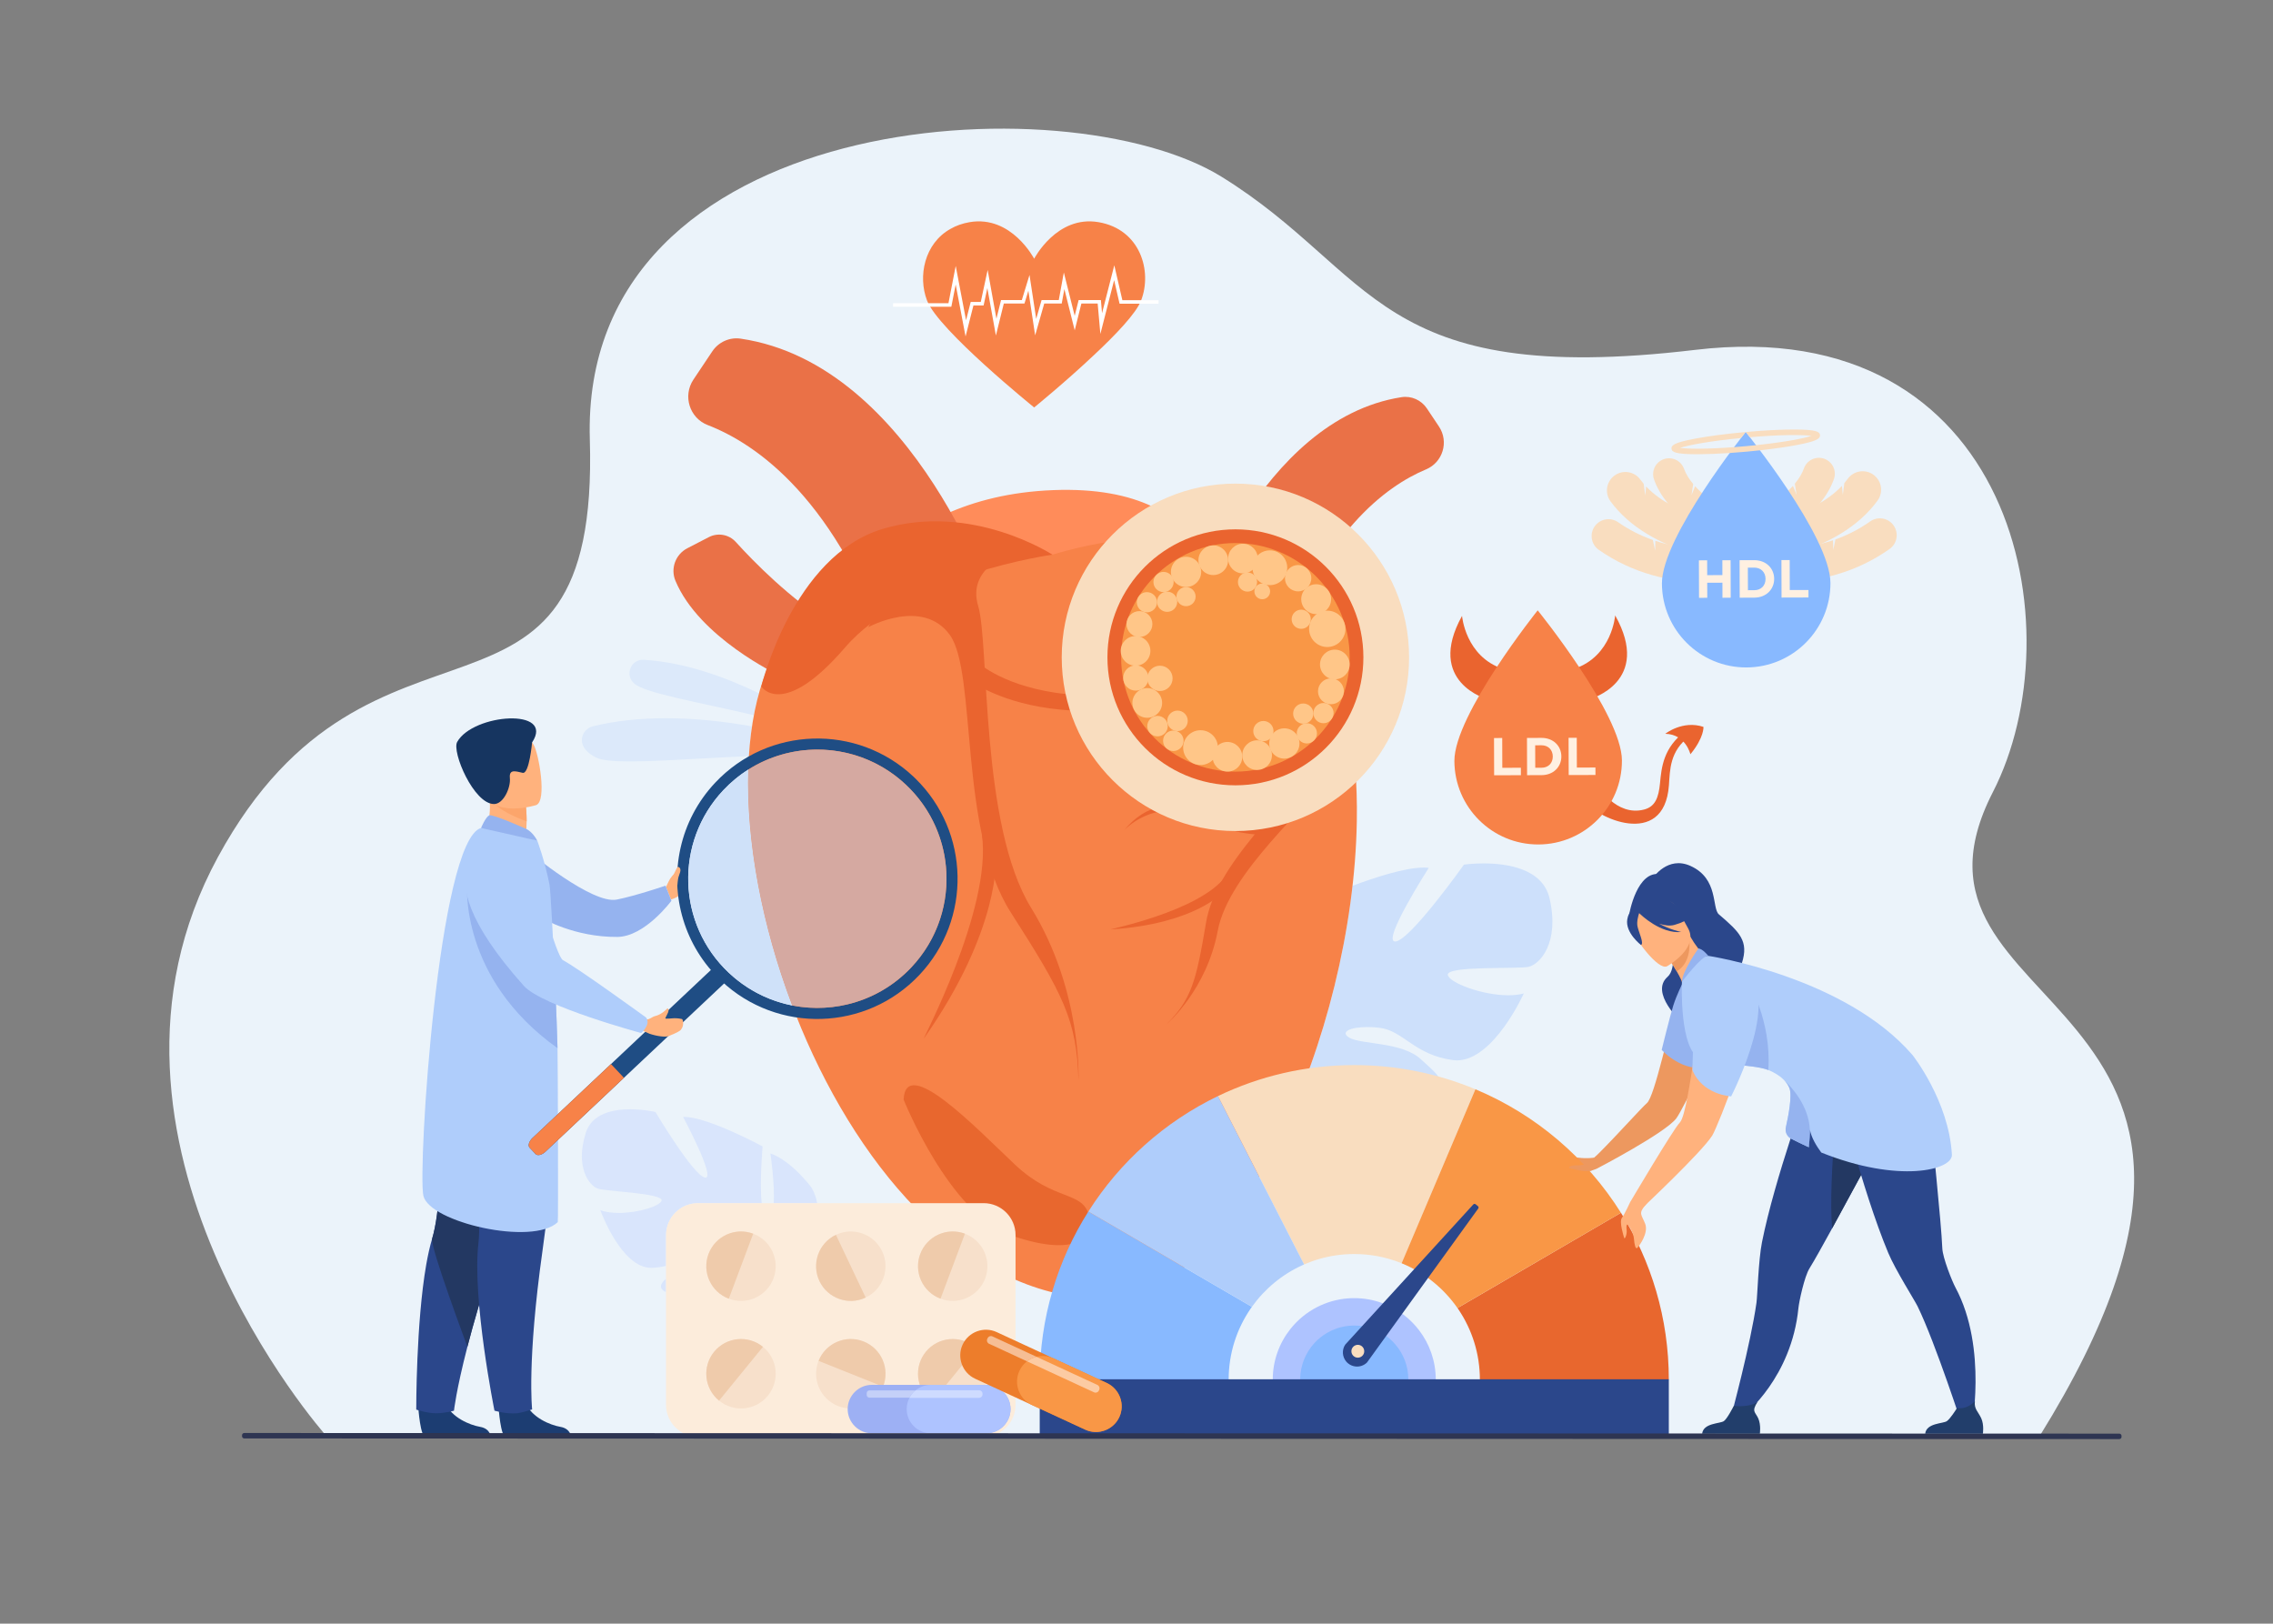 <?xml version="1.0" encoding="UTF-8"?> <svg xmlns="http://www.w3.org/2000/svg" width="3734" height="2667" viewBox="0 0 3734 2667" fill="none"><rect x="0" y="0" width="3734" height="2667" fill="#808080" stroke="none"/> <path d="M535.796 2358.35C535.796 2358.35 104.396 1873.69 358.083 1407.61C611.771 941.536 985.228 1264.38 968.936 721.801C952.645 179.215 1752.24 132.881 2006.69 290.299C2261.14 447.703 2259.56 637.183 2785 574.671C3310.41 512.16 3410.61 1034.8 3273.83 1301.09C3079.77 1678.92 3811.98 1616.85 3350.35 2359.32L535.796 2358.35Z" fill="#EBF3FA"></path> <path d="M1238.47 1174.76C1147.14 1153.35 1059.45 1138.49 1042 1122.84C1041.73 1122.61 1041.47 1122.37 1041.22 1122.13C1026.38 1108.39 1036.29 1083.72 1056.03 1083.72C1056.5 1083.72 1056.97 1083.73 1057.44 1083.76C1124.22 1087.68 1191.61 1112.15 1246.78 1138.79C1243.57 1150.37 1240.8 1162.36 1238.47 1174.76Z" fill="#DCE9FA"></path> <path d="M1035.14 1250.71C1008.39 1250.71 988.69 1249.03 979.352 1244.39C964.021 1236.75 957.934 1228 956.316 1220.04C953.829 1207.81 961.998 1195.88 974.12 1192.93C1012.94 1183.52 1053.65 1179.75 1094.04 1179.75C1142.94 1179.75 1191.37 1185.29 1235.36 1193.13C1233 1208.92 1231.28 1225.24 1230.21 1242.07C1208.03 1243 1186.17 1244.13 1165.13 1245.28C1114.86 1247.99 1069.26 1250.71 1035.14 1250.71Z" fill="#DCE9FA"></path> <path d="M2286.36 1798.59C2234.04 1798.59 2172.74 1786.2 2150.61 1756.64C2185.21 1661.71 2210.32 1557.39 2221.89 1454.98C2258 1441.48 2308.15 1425.08 2338.52 1425.08C2341.59 1425.08 2344.46 1425.26 2347.1 1425.6C2347.1 1425.6 2269.41 1546.52 2291.84 1546.52C2292.03 1546.52 2292.24 1546.51 2292.44 1546.5C2316.81 1544.38 2404.97 1420.2 2404.97 1420.2C2404.97 1420.2 2418.43 1418.23 2437.11 1418.23C2474.95 1418.23 2534.2 1426.36 2545.55 1475.6C2562.51 1549.1 2529.31 1584.27 2510.95 1588.14C2492.58 1591.99 2375.94 1586.07 2378.4 1601.34C2380.45 1613.98 2434.18 1634.82 2477.85 1634.82C2486.94 1634.82 2495.57 1633.92 2503.23 1631.86C2503.23 1631.86 2453.83 1741.74 2393.34 1741.74C2391.17 1741.74 2388.98 1741.59 2386.78 1741.3C2323.35 1732.83 2305.14 1692.68 2265.84 1688.16C2259 1687.38 2252.48 1687.02 2246.44 1687.02C2217.86 1687.02 2200.71 1695.14 2216.67 1704.52C2235.97 1715.87 2302.91 1711.26 2333.72 1739.52C2364.54 1767.78 2389.68 1785.42 2330.09 1795.31C2317.23 1797.46 2302.22 1798.59 2286.36 1798.59Z" fill="#CDE0FB"></path> <path d="M1094.14 2122.6C1081.42 2116.08 1084.54 2109.03 1094.14 2100.32V2122.6ZM1069.81 2082.56C1020.16 2082.56 986.225 1987.87 986.225 1987.87C994.954 1991.03 1005.53 1992.35 1016.51 1992.35C1048.85 1992.35 1084.65 1980.96 1086.79 1972.03C1089.66 1960.08 997.049 1956.95 982.762 1952.65C968.476 1948.36 944.342 1918.21 962.198 1861.04C972.161 1829.13 1006.65 1822.09 1035.21 1822.09C1057.83 1822.09 1076.74 1826.52 1076.74 1826.52C1076.74 1826.52 1138.96 1930.96 1158.1 1934.28C1158.4 1934.33 1158.69 1934.36 1158.95 1934.36C1175.51 1934.35 1122.19 1834.69 1122.19 1834.69C1122.87 1834.65 1123.57 1834.64 1124.3 1834.64C1162.97 1834.64 1252.8 1883.12 1252.8 1883.12C1252.8 1883.12 1247.5 1942.31 1251.28 1976.29H1146.52C1117.71 1976.29 1094.14 1999.85 1094.14 2028.67V2079.29C1087.43 2080.95 1080.02 2082.12 1071.7 2082.52C1071.07 2082.55 1070.44 2082.56 1069.81 2082.56ZM1342.35 1976.29H1270.96C1273.11 1945.36 1265.61 1894.6 1265.61 1894.6C1301.26 1907.15 1333.3 1950.95 1333.3 1950.95C1338.23 1959.79 1341.09 1968.25 1342.35 1976.29Z" fill="#D9E5FC"></path> <path d="M1522.87 493.587C1541.25 542.041 1698.87 669.281 1698.87 669.281C1698.87 669.281 1750.22 627.54 1797.79 582.605C1833.39 549.337 1866.65 514.308 1874.53 493.587C1893.22 445.444 1873.37 376.566 1804.5 364.899C1735.91 353.219 1698.87 425.021 1698.87 425.021C1698.87 425.021 1661.79 353.219 1592.93 364.899C1580.95 366.943 1570.45 370.733 1561.41 375.984C1518.5 399.913 1507.7 453.903 1522.87 493.587Z" fill="#F78248"></path> <path d="M1586.19 552.672L1569.94 467.337L1562.84 503.798H1467.07V498.022H1558.1L1570.01 436.843L1587 526.079L1594.65 495.955H1611.18L1622.46 443.426L1636.9 523.52L1644.49 492.848H1678.65L1691.23 451.625L1702.24 523.807L1711.08 492.848H1739.34L1747.63 447.587L1765.47 518.798L1771.94 492.848H1808.5L1810.4 514.473L1830.53 435.762L1843.77 493.054H1903.22V498.829H1839.18L1830.26 460.151L1807.64 548.566L1803.22 498.611H1776.44L1765.5 542.585L1748.51 474.796L1744.14 498.611H1715.42L1700.51 550.811L1689.36 477.547L1682.92 498.611H1649.01L1636.02 551.098L1621.96 473.167L1615.83 501.717H1599.12L1586.19 552.672Z" fill="white"></path> <path d="M1208.78 890.28C1237.83 922.373 1297.99 983.92 1367.79 1027.29L1279 1108.77C1279 1108.77 1148.63 1047.43 1109.59 953.987C1101.17 933.84 1109.71 910.587 1129.11 900.56L1164.42 882.294C1179.32 874.587 1197.51 877.84 1208.78 890.28Z" fill="#EA7147"></path> <path d="M2002.41 1005.96C2002.41 1005.96 2014.36 793.96 1730.07 805.067C1445.77 816.187 1367.79 1027.29 1367.79 1027.29L2002.41 1005.96Z" fill="#FF8C5A"></path> <path d="M1636.11 1003.17C1636.11 1003.17 1503.84 598.6 1216.76 556.267C1198.5 553.573 1180.33 561.853 1170.08 577.2L1139.15 623.48C1121.31 650.173 1132.64 686.627 1162.59 698.2C1241.29 728.6 1376.37 819.12 1466.13 1088.4L1636.11 1003.17Z" fill="#EA7147"></path> <path d="M1960.74 1018.52C1960.74 1018.52 2068.49 688.924 2302.31 652.399C2318.58 649.843 2334.85 657.16 2344.01 670.859L2363.84 700.549C2380.52 725.494 2370.29 759.42 2342.6 771.016C2277.34 798.326 2171.34 874.751 2100.11 1088.41L1960.74 1018.52Z" fill="#EA7147"></path> <path d="M2228.93 1348.85C2223.05 1702.22 2030.1 2128.12 1827.76 2128.12C1807.19 2128.12 1774.11 2131.57 1754.25 2128.12C1329.84 2054.46 1085.92 1220.96 1319.45 1011.5C1512.44 838.396 1728.85 911.092 1728.85 911.092C2017.69 825.662 2161.32 953.383 2209.7 1154.02C2215.24 1176.96 2219.53 1200.85 2222.65 1225.49C2223.99 1236.18 2225.13 1247.01 2226.04 1257.96C2228.53 1287.47 2229.45 1317.88 2228.93 1348.85Z" fill="#F78248"></path> <path d="M1728.84 911.107C1728.84 911.107 1596.69 824.52 1449.47 868.96C1302.25 913.4 1250.65 1127.65 1250.65 1127.65C1250.65 1127.65 1285.58 1182.85 1388.36 1063.4C1491.13 943.96 1728.84 911.107 1728.84 911.107Z" fill="#EA642F"></path> <path d="M1426.39 1030.2C1426.39 1030.2 1516.13 981.04 1560.59 1043.31C1605.03 1105.59 1574.47 1364.52 1660.59 1498.91C1746.69 1633.29 1768.92 1675.89 1771.69 1774.23C1771.69 1774.23 1778.01 1627.51 1693.92 1491.25C1609.83 1355.01 1625.53 1056.91 1606.88 995.24C1588.23 933.573 1659.09 909.6 1659.09 909.6C1659.09 909.6 1573.55 878.587 1523.55 909.6C1473.55 940.613 1426.39 1030.2 1426.39 1030.2Z" fill="#EA642F"></path> <path d="M1517.99 1705.4C1511.63 1714.45 1630.55 1492.81 1613 1370.91L1636.11 1408.23C1636.11 1408.23 1643.92 1526.21 1517.99 1705.4Z" fill="#EA642F"></path> <path d="M1606.88 1088.4C1606.88 1088.4 1649.47 1129.4 1753.17 1140.39C1856.88 1151.37 1908.73 1192.11 1927.25 1269.89C1927.25 1269.89 1898.08 1167.57 1784.2 1167.57C1670.31 1167.57 1606.88 1125.91 1606.88 1125.91V1088.4Z" fill="#EA642F"></path> <path d="M2222.65 1225.49C2205.49 1232.46 2186.58 1249.03 2171.2 1284.85C2156.01 1320.24 2018.68 1431.54 2000.44 1529C1982.51 1624.9 1918.47 1680.7 1916.48 1682.42C1957.17 1641.36 1964.82 1612.92 1981.29 1515.25C1983.28 1503.38 1986.73 1491.58 1991.29 1479.96C1995.66 1468.8 2001.02 1457.78 2007.09 1446.98C2022.36 1419.8 2042.07 1393.97 2061.24 1370.53C2066.86 1363.65 2072.43 1356.97 2077.83 1350.53C2101.76 1322.01 2122.3 1298.05 2128.59 1280.88C2149.03 1225.01 2186.74 1178.76 2209.71 1154.03C2215.23 1176.96 2219.52 1200.85 2222.65 1225.49Z" fill="#EA642F"></path> <path d="M1825.03 1526.63C1818.12 1527.07 1969.59 1497.63 2013.39 1439.57L2008.43 1466.29C2008.43 1466.29 1961.67 1517.87 1825.03 1526.63Z" fill="#EA642F"></path> <path d="M2101.4 1347.29C2101.4 1347.29 2062.41 1360.09 1994.28 1335.69C1926.13 1311.31 1881.44 1321.15 1846.41 1364.2C1846.41 1364.2 1895.49 1309.01 1966.69 1343.35C2037.89 1377.67 2090.11 1370.73 2090.11 1370.73L2101.4 1347.29Z" fill="#EA642F"></path> <path d="M2119.79 1057.45C2119.79 1057.45 2054.2 948.2 1982.25 942.107C1910.32 936 1882.28 949.413 1889.59 981.12C1896.91 1012.83 1953.99 1002.41 1993.73 1035.05C2033.47 1067.69 2136.6 1116.72 2119.79 1057.45Z" fill="#FF996C"></path> <path d="M1484.43 1806.2C1484.43 1806.2 1559.13 1993.03 1659.83 2028.68C1760.52 2064.33 1799.53 2037.6 1788.96 1996.59C1778.37 1955.59 1731.81 1973.85 1667.4 1913.01C1602.99 1852.17 1487.68 1731.71 1484.43 1806.2Z" fill="#E8672E"></path> <path d="M2645.73 823.577C2661.17 844.572 2681.95 862.921 2707.52 878.115C2727.17 889.805 2749.72 899.689 2774.52 907.47C2816.21 920.551 2850.42 923.349 2851.86 923.463L2856.61 862.991C2855.19 862.868 2826.08 860.222 2791.45 849.199C2764.46 840.611 2728.95 825.207 2704.21 799.094L2702.77 813.955L2700.11 794.555C2698.2 792.329 2696.36 790.016 2694.59 787.632C2684.67 774.138 2665.69 771.247 2652.19 781.166C2638.7 791.085 2635.81 810.082 2645.73 823.577Z" fill="#F9DDBF"></path> <path d="M2626.48 903.206C2653.23 921.884 2682.87 935.875 2714.61 944.79C2739.84 951.878 2766.41 955.78 2793.58 956.389C2796.46 956.454 2799.31 956.479 2802.06 956.471C2843.94 956.341 2872.75 948.389 2874.04 948.029L2859.07 894.708C2857.32 895.166 2830.49 902.06 2792.97 900.967C2770.7 900.333 2748.99 897.018 2728.49 891.164C2725.42 890.282 2722.37 889.348 2719.35 888.36L2719.02 904.349L2715.3 886.967C2694.93 879.862 2675.76 870.076 2658.2 857.804C2645.67 849.058 2628.41 852.126 2619.64 864.663C2610.9 877.199 2613.95 894.461 2626.48 903.206Z" fill="#F9DDBF"></path> <path d="M2717.22 787.739C2726.65 814.051 2746.9 839.144 2777.41 862.318C2799.07 878.761 2818.37 888.316 2819.18 888.718L2842.26 841.777C2841.36 841.341 2825.61 833.354 2808.3 820.085C2799.07 813.023 2791.15 805.821 2784.65 798.619L2778.7 813.354L2781.51 795.01C2774.45 786.588 2769.38 778.201 2766.46 770.092C2761.6 756.509 2746.62 749.429 2733.02 754.294C2719.42 759.177 2712.36 774.138 2717.22 787.739Z" fill="#F9DDBF"></path> <path d="M3084.43 822.2C3069.11 843.298 3048.44 861.778 3022.98 877.134C3003.39 888.943 2980.91 898.961 2956.14 906.901C2914.55 920.239 2880.36 923.248 2878.92 923.373L2873.79 862.934C2875.21 862.797 2904.3 859.973 2938.87 848.739C2965.8 839.982 3001.21 824.349 3025.79 798.08L3027.33 812.936L3029.85 793.532C3031.77 791.284 3033.59 788.966 3035.34 786.574C3045.17 773.018 3064.14 770.008 3077.69 779.845C3091.24 789.68 3094.26 808.646 3084.43 822.2Z" fill="#F9DDBF"></path> <path d="M3104.16 901.728C3077.54 920.566 3047.97 934.74 3016.29 943.854C2991.11 951.096 2964.56 955.165 2937.38 955.938C2934.51 956.022 2931.68 956.066 2928.91 956.076C2887.05 956.206 2858.17 948.43 2856.89 948.08L2871.53 894.666C2873.27 895.117 2900.16 901.846 2937.67 900.522C2959.93 899.735 2981.61 896.304 3002.09 890.31C3005.15 889.412 3008.2 888.457 3011.18 887.444L3011.62 903.441L3015.24 886.04C3035.58 878.803 3054.67 868.903 3072.16 856.526C3084.64 847.692 3101.92 850.649 3110.76 863.131C3119.6 875.617 3116.64 892.895 3104.16 901.728Z" fill="#F9DDBF"></path> <path d="M3012.7 786.839C3003.45 813.2 2983.34 838.416 2952.98 861.784C2931.42 878.369 2912.2 888.04 2911.39 888.447L2888.01 841.652C2888.89 841.198 2904.61 833.118 2921.83 819.752C2931.01 812.626 2938.88 805.369 2945.34 798.15L2951.39 812.83L2948.47 794.503C2955.46 786.043 2960.5 777.62 2963.37 769.511C2968.15 755.868 2983.07 748.704 2996.69 753.498C3010.33 758.274 3017.5 773.214 3012.7 786.839Z" fill="#F9DDBF"></path> <path d="M2730.15 958.35C2729.89 881.904 2867.8 709.539 2867.8 709.539C2867.8 709.539 3006.74 881.046 3006.98 957.492C3007.22 1033.94 2945.43 1096.1 2869 1096.34C2792.54 1096.58 2730.39 1034.8 2730.15 958.35Z" fill="#88B9FF"></path> <path d="M2989.86 714.667C2989.33 708.907 2982.84 705.752 2950.2 705.532C2928.03 705.367 2898.84 706.834 2867.88 709.623C2868.3 710.173 2870.72 713.163 2874.63 718.152C2925.81 713.786 2961.67 713.97 2975.74 715.951C2963.06 720.206 2931.07 726.37 2884.74 731.249C2879.49 731.781 2874.08 732.313 2868.5 732.845C2861.61 733.468 2854.99 734.019 2848.62 734.496C2804.07 737.816 2772.85 737.522 2759.97 735.688C2773.45 731.157 2808.8 724.48 2860.01 719.491C2864.43 713.768 2867.2 710.283 2867.72 709.641C2867.27 709.678 2866.82 709.733 2866.39 709.769C2834.86 712.667 2805.31 716.575 2783.19 720.812C2751.11 726.938 2745.33 731.231 2745.84 736.972C2746.38 742.732 2752.85 745.887 2785.48 746.125C2787.01 746.125 2788.58 746.125 2790.14 746.125C2804.98 746.07 2822.55 745.373 2841.48 744.089C2850.49 743.484 2859.83 742.75 2869.31 741.888C2876.72 741.209 2884 740.457 2891.14 739.687C2914.31 737.119 2935.58 734.074 2952.51 730.845C2983.39 724.939 2989.9 720.738 2989.88 715.309C2989.88 715.107 2989.88 714.887 2989.86 714.667Z" fill="#F9DDBF"></path> <path d="M2790.9 920.412L2804.45 920.377L2804.52 944.732L2829.48 944.653L2829.43 920.29L2842.96 920.255L2843.15 981.806L2829.6 981.848L2829.53 957.139L2804.55 957.217L2804.64 981.927L2791.11 981.967L2790.9 920.412Z" fill="#FFF0E1"></path> <path d="M2881.89 969.464C2892.97 969.43 2900.41 961.934 2900.38 950.854C2900.34 939.95 2892.85 932.323 2881.76 932.357L2871.3 932.39L2871.43 969.496L2881.89 969.464ZM2857.73 920.209L2881.73 920.136C2901.07 920.075 2914.48 933.311 2914.54 950.811C2914.59 968.134 2901.27 981.628 2881.92 981.687L2857.91 981.762L2857.73 920.209Z" fill="#FFF0E1"></path> <path d="M2926.48 920.002L2940.03 919.96L2940.17 969.2L2970.87 969.105L2970.9 981.417L2926.67 981.554L2926.48 920.002Z" fill="#FFF0E1"></path> <path d="M2605.91 1316.6L2623.56 1288.87C2624.81 1290.83 2654.94 1341.71 2700.88 1329.74C2719.1 1324.99 2724.74 1310.25 2727.02 1286.29C2729.49 1260.2 2732.57 1227.73 2768.88 1200.88L2775.3 1209.56C2742.87 1233.55 2743.46 1264.7 2741.64 1289.95C2733.86 1396.69 2617.95 1341.05 2605.91 1316.6Z" fill="#EA642F"></path> <path d="M2735.66 1205.32C2735.66 1205.32 2764.19 1182.54 2798.39 1193.98C2798.39 1193.98 2799.8 1211.2 2776.93 1238.94C2776.93 1238.94 2769.41 1206.12 2735.66 1205.32Z" fill="#EA642F"></path> <path d="M2401.79 1011.63C2401.79 1011.63 2407.13 1078.35 2469.08 1098.79L2443.75 1148.62C2443.75 1148.62 2341.16 1121.02 2401.79 1011.63Z" fill="#EA642F"></path> <path d="M2653.32 1010.85C2653.32 1010.85 2648.39 1077.61 2586.55 1098.43L2612.2 1148.1C2612.2 1148.1 2714.62 1119.87 2653.32 1010.85Z" fill="#EA642F"></path> <path d="M2389.22 1249.92C2388.99 1173.92 2526.07 1002.55 2526.07 1002.55C2526.07 1002.55 2664.21 1173.07 2664.45 1249.07C2664.68 1325.07 2603.26 1386.88 2527.26 1387.11C2451.26 1387.35 2389.45 1325.93 2389.22 1249.92Z" fill="#F78248"></path> <path d="M2454.33 1212.28L2467.8 1212.24L2467.94 1261.2L2498.44 1261.1L2498.49 1273.34L2454.51 1273.48L2454.33 1212.28Z" fill="#FFF0E1"></path> <path d="M2532.46 1261.08C2543.48 1261.05 2550.89 1253.59 2550.86 1242.58C2550.81 1231.74 2543.37 1224.15 2532.35 1224.19L2521.95 1224.22L2522.06 1261.11L2532.46 1261.08ZM2508.45 1212.11L2532.31 1212.04C2551.55 1211.98 2564.88 1225.14 2564.94 1242.53C2564.99 1259.75 2551.74 1273.17 2532.51 1273.23L2508.64 1273.31L2508.45 1212.11Z" fill="#FFF0E1"></path> <path d="M2576.8 1211.9L2590.26 1211.86L2590.42 1260.81L2620.94 1260.72L2620.98 1272.96L2577 1273.09L2576.8 1211.9Z" fill="#FFF0E1"></path> <path d="M1744.15 1079.74C1744.15 922.147 1871.89 794.391 2029.48 794.391C2187.08 794.391 2314.82 922.147 2314.82 1079.74C2314.82 1237.32 2187.08 1365.06 2029.48 1365.06C1871.89 1365.06 1744.15 1237.32 1744.15 1079.74Z" fill="#F9DDBF"></path> <path d="M1819.25 1079.73C1819.25 963.621 1913.36 869.484 2029.48 869.484C2145.59 869.484 2239.73 963.621 2239.73 1079.73C2239.73 1195.84 2145.59 1289.96 2029.48 1289.96C1913.36 1289.96 1819.25 1195.84 1819.25 1079.73Z" fill="#EA642F"></path> <path d="M1841.75 1079.74C1841.75 976.065 1925.79 892.016 2029.48 892.016C2133.14 892.016 2217.19 976.065 2217.19 1079.74C2217.19 1183.42 2133.14 1267.46 2029.48 1267.46C1925.79 1267.46 1841.75 1183.42 1841.75 1079.74Z" fill="#F99746"></path> <path d="M1943.64 1228.01C1943.64 1212.24 1956.43 1199.45 1972.2 1199.45C1987.96 1199.45 2000.75 1212.24 2000.75 1228.01C2000.75 1243.77 1987.96 1256.56 1972.2 1256.56C1956.43 1256.56 1943.64 1243.77 1943.64 1228.01Z" fill="#FFC688"></path> <path d="M1992.01 1243.08C1992.01 1229.63 2002.93 1218.71 2016.39 1218.71C2029.85 1218.71 2040.76 1229.63 2040.76 1243.08C2040.76 1256.55 2029.85 1267.45 2016.39 1267.45C2002.93 1267.45 1992.01 1256.55 1992.01 1243.08Z" fill="#FFC688"></path> <path d="M2040.76 1240.39C2040.76 1226.93 2051.67 1216.01 2065.13 1216.01C2078.59 1216.01 2089.51 1226.93 2089.51 1240.39C2089.51 1253.85 2078.59 1264.76 2065.13 1264.76C2051.67 1264.76 2040.76 1253.85 2040.76 1240.39Z" fill="#FFC688"></path> <path d="M2168.44 1091.47C2168.44 1078 2179.35 1067.09 2192.81 1067.09C2206.27 1067.09 2217.19 1078 2217.19 1091.47C2217.19 1104.92 2206.27 1115.83 2192.81 1115.83C2179.35 1115.83 2168.44 1104.92 2168.44 1091.47Z" fill="#FFC688"></path> <path d="M2165.16 1135.53C2165.16 1123.79 2174.69 1114.27 2186.43 1114.27C2198.17 1114.27 2207.69 1123.79 2207.69 1135.53C2207.69 1147.27 2198.17 1156.79 2186.43 1156.79C2174.69 1156.79 2165.16 1147.27 2165.16 1135.53Z" fill="#FFC688"></path> <path d="M2085.01 1221.2C2085.01 1207.47 2096.15 1196.35 2109.88 1196.35C2123.61 1196.35 2134.75 1207.47 2134.75 1221.2C2134.75 1234.93 2123.61 1246.07 2109.88 1246.07C2096.15 1246.07 2085.01 1234.93 2085.01 1221.2Z" fill="#FFC688"></path> <path d="M2130.23 1204.59C2130.23 1195.4 2137.67 1187.96 2146.85 1187.96C2156.03 1187.96 2163.47 1195.4 2163.47 1204.59C2163.47 1213.76 2156.03 1221.2 2146.85 1221.2C2137.67 1221.2 2130.23 1213.76 2130.23 1204.59Z" fill="#FFC688"></path> <path d="M2157.55 1171.34C2157.55 1162.16 2164.98 1154.73 2174.16 1154.73C2183.34 1154.73 2190.78 1162.16 2190.78 1171.34C2190.78 1180.52 2183.34 1187.97 2174.16 1187.97C2164.98 1187.97 2157.55 1180.52 2157.55 1171.34Z" fill="#FFC688"></path> <path d="M2124.31 1172.16C2124.31 1162.99 2131.75 1155.55 2140.92 1155.55C2150.11 1155.55 2157.55 1162.99 2157.55 1172.16C2157.55 1181.35 2150.11 1188.79 2140.92 1188.79C2131.75 1188.79 2124.31 1181.35 2124.31 1172.16Z" fill="#FFC688"></path> <path d="M2058.83 1200.89C2058.83 1191.71 2066.27 1184.27 2075.44 1184.27C2084.63 1184.27 2092.07 1191.71 2092.07 1200.89C2092.07 1210.07 2084.63 1217.51 2075.44 1217.51C2066.27 1217.51 2058.83 1210.07 2058.83 1200.89Z" fill="#FFC688"></path> <path d="M2114.63 932.573C2114.63 948.347 2101.84 961.133 2086.07 961.133C2070.31 961.133 2057.52 948.347 2057.52 932.573C2057.52 916.8 2070.31 904.027 2086.07 904.027C2101.84 904.027 2114.63 916.8 2114.63 932.573Z" fill="#FFC688"></path> <path d="M2154.15 949.734C2154.15 961.68 2144.45 971.374 2132.51 971.374C2120.55 971.374 2110.85 961.68 2110.85 949.734C2110.85 937.774 2120.55 928.094 2132.51 928.094C2144.45 928.094 2154.15 937.774 2154.15 949.734Z" fill="#FFC688"></path> <path d="M2186.68 984.199C2186.68 997.749 2175.7 1008.74 2162.15 1008.74C2148.6 1008.74 2137.62 997.749 2137.62 984.199C2137.62 970.65 2148.6 959.676 2162.15 959.676C2175.7 959.676 2186.68 970.65 2186.68 984.199Z" fill="#FFC688"></path> <path d="M2210.24 1032.91C2210.24 1049.41 2196.87 1062.78 2180.36 1062.78C2163.88 1062.78 2150.51 1049.41 2150.51 1032.91C2150.51 1016.41 2163.88 1003.04 2180.36 1003.04C2196.87 1003.04 2210.24 1016.41 2210.24 1032.91Z" fill="#FFC688"></path> <path d="M2153.37 1017.17C2153.37 1025.87 2146.32 1032.91 2137.63 1032.91C2128.93 1032.91 2121.88 1025.87 2121.88 1017.17C2121.88 1008.48 2128.93 1001.43 2137.63 1001.43C2146.32 1001.43 2153.37 1008.48 2153.37 1017.17Z" fill="#FFC688"></path> <path d="M2065.13 956.053C2065.13 964.747 2058.08 971.8 2049.39 971.8C2040.69 971.8 2033.64 964.747 2033.64 956.053C2033.64 947.36 2040.69 940.307 2049.39 940.307C2058.08 940.307 2065.13 947.36 2065.13 956.053Z" fill="#FFC688"></path> <path d="M1964.13 979.987C1964.13 988.68 1957.08 995.733 1948.39 995.733C1939.69 995.733 1932.64 988.68 1932.64 979.987C1932.64 971.293 1939.69 964.24 1948.39 964.24C1957.08 964.24 1964.13 971.293 1964.13 979.987Z" fill="#FFC688"></path> <path d="M2086.52 971.373C2086.52 978.52 2080.73 984.307 2073.59 984.307C2066.44 984.307 2060.64 978.52 2060.64 971.373C2060.64 964.227 2066.44 958.44 2073.59 958.44C2080.73 958.44 2086.52 964.227 2086.52 971.373Z" fill="#FFC688"></path> <path d="M2066.25 917.493C2066.25 930.96 2055.33 941.867 2041.88 941.867C2028.41 941.867 2017.51 930.96 2017.51 917.493C2017.51 904.04 2028.41 893.12 2041.88 893.12C2055.33 893.12 2066.25 904.04 2066.25 917.493Z" fill="#FFC688"></path> <path d="M2017.51 920.187C2017.51 933.653 2006.6 944.56 1993.13 944.56C1979.68 944.56 1968.76 933.653 1968.76 920.187C1968.76 906.733 1979.68 895.813 1993.13 895.813C2006.6 895.813 2017.51 906.733 2017.51 920.187Z" fill="#FFC688"></path> <path d="M1889.81 1069.12C1889.81 1082.59 1878.91 1093.49 1865.44 1093.49C1851.99 1093.49 1841.07 1082.59 1841.07 1069.12C1841.07 1055.67 1851.99 1044.75 1865.44 1044.75C1878.91 1044.75 1889.81 1055.67 1889.81 1069.12Z" fill="#FFC688"></path> <path d="M1886.69 1113.63C1886.69 1125.12 1877.37 1134.43 1865.89 1134.43C1854.4 1134.43 1845.09 1125.12 1845.09 1113.63C1845.09 1102.13 1854.4 1092.83 1865.89 1092.83C1877.37 1092.83 1886.69 1102.13 1886.69 1113.63Z" fill="#FFC688"></path> <path d="M1926.29 1114.27C1926.29 1125.75 1916.97 1135.07 1905.49 1135.07C1894 1135.07 1884.69 1125.75 1884.69 1114.27C1884.69 1102.77 1894 1093.47 1905.49 1093.47C1916.97 1093.47 1926.29 1102.77 1926.29 1114.27Z" fill="#FFC688"></path> <path d="M1909.09 1154.61C1909.09 1168.09 1898.16 1179.03 1884.69 1179.03C1871.21 1179.03 1860.28 1168.09 1860.28 1154.61C1860.28 1141.15 1871.21 1130.21 1884.69 1130.21C1898.16 1130.21 1909.09 1141.15 1909.09 1154.61Z" fill="#FFC688"></path> <path d="M1918.36 1192.72C1918.36 1202.03 1910.83 1209.56 1901.52 1209.56C1892.23 1209.56 1884.69 1202.03 1884.69 1192.72C1884.69 1183.43 1892.23 1175.88 1901.52 1175.88C1910.83 1175.88 1918.36 1183.43 1918.36 1192.72Z" fill="#FFC688"></path> <path d="M1944.35 1216.8C1944.35 1226.09 1936.81 1233.64 1927.51 1233.64C1918.21 1233.64 1910.67 1226.09 1910.67 1216.8C1910.67 1207.49 1918.21 1199.96 1927.51 1199.96C1936.81 1199.96 1944.35 1207.49 1944.35 1216.8Z" fill="#FFC688"></path> <path d="M1951.21 1184.05C1951.21 1193.35 1943.68 1200.89 1934.37 1200.89C1925.08 1200.89 1917.53 1193.35 1917.53 1184.05C1917.53 1174.75 1925.08 1167.21 1934.37 1167.21C1943.68 1167.21 1951.21 1174.75 1951.21 1184.05Z" fill="#FFC688"></path> <path d="M1893.11 1025.05C1893.11 1036.8 1883.59 1046.32 1871.84 1046.32C1860.09 1046.32 1850.57 1036.8 1850.57 1025.05C1850.57 1013.31 1860.09 1003.79 1871.84 1003.79C1883.59 1003.79 1893.11 1013.31 1893.11 1025.05Z" fill="#FFC688"></path> <path d="M1973.25 939.373C1973.25 953.107 1962.12 964.24 1948.39 964.24C1934.65 964.24 1923.52 953.107 1923.52 939.373C1923.52 925.64 1934.65 914.52 1948.39 914.52C1962.12 914.52 1973.25 925.64 1973.25 939.373Z" fill="#FFC688"></path> <path d="M1928.04 956C1928.04 965.173 1920.6 972.613 1911.41 972.613C1902.24 972.613 1894.8 965.173 1894.8 956C1894.8 946.813 1902.24 939.373 1911.41 939.373C1920.6 939.373 1928.04 946.813 1928.04 956Z" fill="#FFC688"></path> <path d="M1900.72 989.24C1900.72 998.413 1893.28 1005.85 1884.11 1005.85C1874.92 1005.85 1867.48 998.413 1867.48 989.24C1867.48 980.053 1874.92 972.613 1884.11 972.613C1893.28 972.613 1900.72 980.053 1900.72 989.24Z" fill="#FFC688"></path> <path d="M1933.96 988.413C1933.96 997.6 1926.52 1005.04 1917.35 1005.04C1908.16 1005.04 1900.72 997.6 1900.72 988.413C1900.72 979.24 1908.16 971.8 1917.35 971.8C1926.52 971.8 1933.96 979.24 1933.96 988.413Z" fill="#FFC688"></path> <path d="M1094.14 1456.91C1094.14 1456.91 1098.21 1447.76 1100.84 1443.43C1103.48 1439.09 1114.74 1426.39 1116.66 1429.27C1118.57 1432.13 1126.24 1451.49 1122.17 1456.91C1118.09 1462.32 1122.43 1471.75 1102.17 1477.45L1094.14 1456.91Z" fill="#FFB27D"></path> <path d="M869.051 1399.12C869.051 1399.12 972.736 1485.67 1013.17 1477.65C1044.78 1471.39 1093.3 1454.76 1093.3 1454.76L1103 1479.57C1103 1479.57 1059.49 1538.6 1014.12 1538.99C943.213 1539.59 890.824 1508.28 890.824 1508.28L869.051 1399.12Z" fill="#95B3EF"></path> <path d="M687.209 2312.04C687.209 2312.04 690.22 2360.59 699.613 2361.28C700.862 2361.37 747.257 2361.37 747.257 2361.37L806.484 2361.04C806.484 2361.04 806.096 2346.76 788.784 2343.75C771.472 2340.73 742.496 2328.56 732.008 2305.68C720.976 2281.61 687.209 2312.04 687.209 2312.04Z" fill="#1C3D72"></path> <path d="M683.796 2315.4C683.796 2315.4 701.8 2321.43 715.856 2321.43C731.534 2321.43 745.786 2317.16 745.786 2317.16C745.786 2317.16 749.176 2284.37 767.829 2212.15C777.609 2174.29 791.574 2125.63 811.444 2065.13C866.378 1897.97 883.085 1800.19 884.609 1790.93C884.69 1790.44 884.722 1790.2 884.722 1790.2L884.545 1790.12L715.65 1715.96C715.65 1715.96 736.525 1946.35 709.893 2034.77C706.162 2047.13 702.968 2061.53 700.226 2077.15C683.406 2173.19 683.796 2315.4 683.796 2315.4Z" fill="#2B478B"></path> <path d="M767.829 2212.15C777.609 2174.29 791.574 2125.63 811.444 2065.13C866.378 1897.97 883.085 1800.19 884.609 1790.93C884.593 1790.65 884.577 1790.4 884.545 1790.12L715.65 1715.96C715.65 1715.96 736.525 1946.35 709.893 2034.77C706.162 2047.13 767.829 2212.15 767.829 2212.15Z" fill="#233862"></path> <path d="M819.125 2312.04C819.125 2312.04 822.136 2360.59 831.529 2361.28C832.778 2361.37 879.173 2361.37 879.173 2361.37L938.4 2361.04C938.4 2361.04 938.012 2346.76 920.7 2343.75C903.388 2340.73 874.412 2328.56 863.924 2305.68C852.892 2281.61 819.125 2312.04 819.125 2312.04Z" fill="#1C3D72"></path> <path d="M914.881 1721.39C914.881 1721.39 917.074 1870.68 891.245 2053.99C865.414 2237.28 874.17 2315.09 874.17 2315.09C874.17 2315.09 856.423 2320.84 849.261 2321.43C831.014 2322.92 812.305 2317.15 812.305 2317.15C812.305 2317.15 775.334 2133.79 785.935 2042.04C796.534 1950.29 735.309 1727.21 735.309 1727.21L914.881 1721.39Z" fill="#2B478B"></path> <path d="M795.121 1372.04L828.089 1393.65L858.12 1385.16C863.609 1377.33 865.061 1362.24 865.142 1349.16C865.222 1336.17 863.964 1325.19 863.964 1325.19L819.484 1305.55L802.888 1298.24C802.936 1298.49 804.178 1311.87 804.357 1313.81C807.456 1348.48 795.121 1372.04 795.121 1372.04Z" fill="#FFB27D"></path> <path d="M916.318 2007.4C875.283 2047.01 705.079 2007.71 695.508 1964.05C685.954 1920.4 720.167 1380.6 790.263 1360C804.808 1355.72 882.574 1380.85 882.574 1380.85C882.574 1380.85 894.776 1412.77 902.779 1453.41C904.332 1461.33 908.866 1545.13 912.259 1623.55C913.842 1660.21 915.18 1695.71 915.864 1721.69C916.488 1746.04 917.2 2006.52 916.318 2007.4Z" fill="#AFCDFB"></path> <path d="M807.682 1314.43C816.707 1329.68 848.367 1343.04 865.142 1349.16C865.222 1336.17 863.963 1325.19 863.963 1325.19L819.483 1305.55C809.651 1305.41 803.662 1307.61 807.682 1314.43Z" fill="#FCA56B"></path> <path d="M880.743 1322.47C880.743 1322.47 809.075 1344.83 795.839 1299.99C782.605 1255.13 764.441 1227.83 809.639 1211.65C854.837 1195.48 868.818 1209.96 876.877 1223.85C884.935 1237.75 899.045 1315.49 880.743 1322.47Z" fill="#FFB27D"></path> <path d="M874.061 1219.53C874.061 1219.53 869.49 1271.72 858.698 1269.45C847.906 1267.19 836.028 1262.33 837.608 1278.07C839.188 1293.8 827.113 1320.77 811.55 1320.71C778.174 1320.56 741.912 1234.92 751.048 1218.68C777.412 1171.83 912.165 1162.36 874.061 1219.53Z" fill="#163560"></path> <path d="M863.519 1361.13C862.594 1360.75 810.167 1337.23 804.035 1339.25C797.904 1341.27 790.262 1360 790.262 1360L882.578 1380.87C882.578 1380.87 875.312 1366.09 863.519 1361.13Z" fill="#95B3EF"></path> <path d="M1189.91 1615.11L896.025 1891.81C890.265 1897.24 883.001 1898.96 879.882 1895.65L869.962 1885.11C866.845 1881.8 869.006 1874.65 874.768 1869.23L1168.66 1592.53C1174.42 1587.11 1181.68 1585.39 1184.8 1588.69L1194.72 1599.23C1197.84 1602.55 1195.67 1609.69 1189.91 1615.11Z" fill="#1F4D84"></path> <path d="M1024.99 1770.39L896.025 1891.81C890.265 1897.24 883.001 1898.96 879.882 1895.65L869.962 1885.11C866.845 1881.8 869.006 1874.65 874.768 1869.23L1003.73 1747.81L1024.99 1770.39Z" fill="#F78248"></path> <path d="M1188.21 1298.04C1238.93 1244.12 1311.21 1222.63 1379.08 1234.39C1418.64 1241.23 1456.68 1259.35 1488.09 1288.91C1573.44 1369.19 1577.52 1503.45 1497.24 1588.8C1467.68 1620.21 1430.81 1640.61 1391.77 1649.85C1324.73 1665.73 1251.27 1648.69 1197.34 1597.95C1112 1517.67 1107.9 1383.4 1188.21 1298.04ZM1122.36 1510.64C1133.65 1547.83 1154.54 1582.64 1184.88 1611.19C1277.53 1698.36 1423.32 1693.91 1510.49 1601.27C1596.51 1509.81 1593.32 1366.68 1504.16 1279.15C1502.99 1277.97 1501.77 1276.81 1500.55 1275.67C1407.91 1188.49 1262.13 1192.92 1174.97 1285.57C1116.33 1347.89 1099.13 1434.25 1122.36 1510.64Z" fill="#1F4D84"></path> <path d="M1301.31 1651.53C1275.59 1646.45 1250.61 1636.55 1227.78 1621.8C1217.11 1614.91 1206.92 1606.96 1197.34 1597.95C1112 1517.67 1107.9 1383.4 1188.21 1298.04C1194.16 1291.72 1200.4 1285.84 1206.9 1280.41C1214.04 1274.44 1221.48 1269.03 1229.18 1264.15C1225.58 1382.04 1251.6 1520.36 1301.31 1651.53Z" fill="#CFE1F9"></path> <path d="M1342.65 1655.59C1338.79 1655.59 1334.92 1655.48 1331.06 1655.27C1321.09 1654.73 1311.15 1653.48 1301.31 1651.53C1251.6 1520.36 1225.58 1382.04 1229.18 1264.15C1263.64 1242.28 1303.16 1231.27 1342.73 1231.27C1354.89 1231.27 1367.05 1232.31 1379.08 1234.39C1411.51 1240 1442.92 1253.19 1470.51 1274.04C1476.56 1278.63 1482.44 1283.57 1488.09 1288.91C1497.6 1297.84 1506.08 1307.44 1513.56 1317.56C1536.83 1349.08 1550.32 1385.67 1553.91 1423.09C1559.52 1481.77 1540.8 1542.49 1497.24 1588.8C1467.68 1620.21 1430.81 1640.61 1391.77 1649.85C1375.65 1653.67 1359.16 1655.59 1342.65 1655.59Z" fill="#D5A9A1"></path> <path d="M1342.68 1655.59C1338.8 1655.59 1334.93 1655.48 1331.06 1655.27C1334.92 1655.48 1338.79 1655.59 1342.65 1655.59C1359.16 1655.59 1375.65 1653.67 1391.77 1649.85C1430.81 1640.61 1467.68 1620.21 1497.24 1588.8C1467.68 1620.21 1430.81 1640.61 1391.77 1649.87C1375.67 1653.68 1359.17 1655.59 1342.68 1655.59ZM1227.78 1621.8C1217.11 1614.91 1206.91 1606.96 1197.34 1597.95C1112 1517.67 1107.9 1383.4 1188.2 1298.04C1194.15 1291.72 1200.4 1285.84 1206.9 1280.41C1200.4 1285.84 1194.16 1291.72 1188.21 1298.04C1107.9 1383.4 1112 1517.67 1197.34 1597.95C1206.92 1606.96 1217.11 1614.91 1227.78 1621.8ZM1513.56 1317.56C1506.08 1307.44 1497.6 1297.84 1488.09 1288.91C1482.44 1283.57 1476.56 1278.63 1470.51 1274.04C1476.56 1278.63 1482.44 1283.57 1488.09 1288.89C1497.59 1297.83 1506.08 1307.44 1513.56 1317.56Z" fill="#698EBF"></path> <path d="M915.866 1721.69C753.931 1606.31 767.397 1452.32 767.397 1452.32C826.585 1485.71 885.314 1559.52 912.261 1623.55C913.843 1660.21 915.182 1695.71 915.866 1721.69Z" fill="#95B3EF"></path> <path d="M1075.69 1669.15C1087.11 1666.51 1094.78 1657.88 1096.37 1656.37C1096.37 1656.37 1101.24 1656.71 1095.58 1667.09C1095.1 1667.96 1094.05 1670.19 1093.25 1671.77C1092.93 1672.41 1093.38 1673.16 1094.1 1673.21C1100.69 1673.72 1107.31 1671.11 1120.01 1673.76C1121.76 1674.12 1122.27 1678.32 1122.2 1680.11C1122.09 1683.13 1122.31 1686.53 1118.79 1691.17C1116.75 1693.87 1111.04 1696.77 1098.33 1701.88C1093.49 1703.84 1079.64 1702.36 1066.67 1697.91L1056.3 1693.11L1059.52 1673.84L1062.12 1674.39C1066.26 1675.25 1071.38 1670.2 1075.69 1669.15Z" fill="#FFB27D"></path> <path d="M817.652 1380.87C817.652 1380.87 672.15 1408.57 860.46 1619.28C890.577 1652.97 1053.29 1696.85 1053.29 1696.85C1053.29 1696.85 1069.79 1682.81 1061.47 1671.44C1061.47 1671.44 949.442 1590.09 924.792 1577.16C913.702 1571.33 881.753 1447.31 863.676 1417.43C845.598 1387.56 817.652 1380.87 817.652 1380.87Z" fill="#AFCDFB"></path> <path d="M1098.08 1459.47C1098.08 1459.47 1102.84 1450.37 1103.77 1445.57C1104.7 1440.77 1110.69 1426.77 1113.16 1424.32C1114.15 1423.33 1117.41 1424.61 1117.79 1428.84C1117.96 1430.69 1117.06 1434.05 1115.46 1438.05C1112.85 1444.56 1113.28 1453.39 1112.38 1456.33C1110.13 1463.67 1098.08 1459.47 1098.08 1459.47Z" fill="#FFB27D"></path> <path d="M1615.93 2360.05H1146.52C1117.71 2360.05 1094.14 2336.49 1094.14 2307.68V2028.67C1094.14 1999.85 1117.71 1976.29 1146.52 1976.29H1615.93C1644.75 1976.29 1668.31 1999.85 1668.31 2028.67V2307.68C1668.31 2336.49 1644.75 2360.05 1615.93 2360.05Z" fill="#FCECDB"></path> <path d="M1270.66 2099.88C1259.59 2129.37 1226.72 2144.28 1197.25 2133.21C1167.77 2122.15 1152.84 2089.29 1163.91 2059.8C1174.98 2030.32 1207.86 2015.4 1237.33 2026.47C1266.8 2037.53 1281.73 2070.41 1270.66 2099.88Z" fill="#F7E0CB"></path> <path d="M1237.33 2026.47L1197.25 2133.21C1167.77 2122.15 1152.84 2089.29 1163.91 2059.8C1174.98 2030.32 1207.86 2015.4 1237.33 2026.47Z" fill="#EFCBAB"></path> <path d="M1261.45 2292.56C1241.53 2316.96 1205.62 2320.59 1181.23 2300.67C1156.84 2280.76 1153.2 2244.85 1173.12 2220.45C1193.03 2196.05 1228.95 2192.43 1253.34 2212.33C1277.73 2232.25 1281.36 2268.17 1261.45 2292.56Z" fill="#F7E0CB"></path> <path d="M1253.34 2212.33L1181.23 2300.67C1156.84 2280.76 1153.2 2244.85 1173.12 2220.45C1193.03 2196.05 1228.95 2192.43 1253.34 2212.33Z" fill="#EFCBAB"></path> <path d="M1618.47 2099.88C1607.4 2129.37 1574.52 2144.28 1545.05 2133.21C1515.57 2122.15 1500.64 2089.29 1511.72 2059.8C1522.79 2030.32 1555.67 2015.4 1585.13 2026.47C1614.61 2037.53 1629.53 2070.41 1618.47 2099.88Z" fill="#F7E0CB"></path> <path d="M1585.15 2026.47L1545.07 2133.21C1515.59 2122.15 1500.65 2089.29 1511.73 2059.8C1522.8 2030.32 1555.67 2015.4 1585.15 2026.47Z" fill="#EFCBAB"></path> <path d="M1609.25 2292.56C1590.03 2316.12 1555.88 2320.31 1531.59 2302.61C1530.72 2302.01 1529.88 2301.35 1529.04 2300.67C1504.64 2280.76 1501.01 2244.85 1520.92 2220.45C1540.83 2196.05 1576.76 2192.43 1601.15 2212.33C1601.97 2213.03 1602.77 2213.71 1603.57 2214.43C1625.76 2234.68 1628.49 2269 1609.25 2292.56Z" fill="#F7E0CB"></path> <path d="M1603.57 2214.43L1531.59 2302.61C1530.72 2302.01 1529.88 2301.35 1529.04 2300.67C1504.64 2280.76 1501.01 2244.85 1520.92 2220.45C1540.83 2196.05 1576.76 2192.43 1601.15 2212.33C1601.97 2213.03 1602.77 2213.71 1603.57 2214.43Z" fill="#EFCBAB"></path> <path d="M1449.19 2055.43C1462.68 2083.89 1450.53 2117.88 1422.08 2131.36C1393.63 2144.85 1359.63 2132.72 1346.15 2104.27C1332.66 2075.81 1344.8 2041.8 1373.24 2028.32C1401.69 2014.84 1435.71 2026.97 1449.19 2055.43Z" fill="#F7E0CB"></path> <path d="M1373.24 2028.32L1422.08 2131.36C1393.63 2144.85 1359.63 2132.72 1346.15 2104.27C1332.66 2075.81 1344.8 2041.8 1373.24 2028.32Z" fill="#EFCBAB"></path> <path d="M1376.48 2309.44C1347.24 2297.73 1333.03 2264.55 1344.73 2235.32C1356.43 2206.09 1389.6 2191.87 1418.85 2203.57C1448.08 2215.27 1462.29 2248.47 1450.6 2277.69C1438.89 2306.92 1405.71 2321.13 1376.48 2309.44Z" fill="#F7E0CB"></path> <path d="M1450.6 2277.69L1344.73 2235.32C1356.43 2206.09 1389.6 2191.87 1418.85 2203.57C1448.08 2215.27 1462.29 2248.47 1450.6 2277.69Z" fill="#EFCBAB"></path> <path d="M2618.78 1901.55C2618.78 1901.55 2607.19 1903.53 2592.78 1901.55C2578.37 1899.56 2552.78 1901.16 2563.18 1909.16C2573.58 1917.16 2594.58 1923.09 2603.58 1923.93C2612.6 1924.79 2623.67 1919.39 2623.67 1919.39L2618.78 1901.55Z" fill="#ED985F"></path> <path d="M2760.82 1626.06C2771.11 1592.96 2815.92 1586.76 2833.95 1616.35C2837.21 1621.68 2839.25 1627.79 2839.42 1634.8C2840.42 1673.59 2763.92 1823.76 2753.76 1837.04C2735.27 1861.23 2623.66 1919.39 2623.66 1919.39L2599.96 1915.92C2599.96 1915.92 2613.36 1907.51 2627.23 1893.64C2655.91 1865.02 2697.72 1818.47 2705.38 1812.03C2718.51 1800.96 2741.25 1688.87 2760.82 1626.06Z" fill="#ED985F"></path> <path d="M2715.51 1441.98C2715.51 1441.98 2739.43 1405.4 2776.99 1422.32C2823.78 1443.41 2811.76 1491.74 2823.78 1502C2858.26 1531.41 2872.99 1545.96 2861.57 1581.8C2849.2 1620.61 2802.35 1657.14 2762.78 1679.26C2762.78 1679.26 2709.52 1630.89 2739.39 1604.53C2755.57 1590.25 2746.04 1546.92 2744.36 1540.58C2742.7 1534.25 2715.51 1441.98 2715.51 1441.98Z" fill="#2B478B"></path> <path d="M2764.28 1614.54C2764.28 1614.54 2754.14 1634.58 2748.73 1651.92C2743.3 1669.28 2729.75 1724.48 2729.75 1724.48C2729.75 1724.48 2757.7 1756.38 2796.57 1754.51C2796.57 1754.51 2817.49 1721.79 2810.12 1692.23C2802.76 1662.68 2764.28 1614.54 2764.28 1614.54Z" fill="#95B3EF"></path> <path d="M2423.77 1789.23L2382.92 1885.51L2302.53 2075.03C2301.63 2074.66 2300.73 2074.31 2299.83 2073.95C2276.56 2064.84 2251.22 2059.86 2224.72 2059.86C2205.05 2059.86 2186.03 2062.6 2168.01 2067.75C2159.17 2070.27 2150.61 2073.36 2142.3 2076.97L2130.73 2054.38L2130.71 2054.35V2054.34L2130.7 2054.32L2048.44 1893.56L2000.77 1800.43C2068.53 1767.79 2144.5 1749.5 2224.72 1749.5C2295.07 1749.5 2362.13 1763.56 2423.25 1789.01H2423.26C2423.42 1789.08 2423.59 1789.15 2423.77 1789.23Z" fill="#F9DDBF"></path> <path d="M2056.57 2146.59C2055.85 2147.59 2055.15 2148.6 2054.44 2149.63C2031.72 2182.77 2018.4 2222.89 2018.39 2266.11V2266.2H1708.04C1708.04 2164.67 1737.32 2069.96 1787.91 1990.09L1878.39 2042.8L2056.57 2146.59Z" fill="#88B9FF"></path> <path d="M2142.31 2076.97C2141.52 2077.32 2140.75 2077.65 2139.97 2078.01C2139.83 2078.08 2139.68 2078.15 2139.53 2078.21C2106.19 2093.35 2077.6 2117.09 2056.57 2146.59L1878.39 2042.8L1787.91 1990.09C1839.52 1908.61 1913.31 1842.56 2000.77 1800.43L2048.44 1893.56L2130.71 2054.32L2130.72 2054.33V2054.35L2130.73 2054.37L2142.31 2076.97Z" fill="#AFCDFB"></path> <path d="M2431.11 2266.2V2266.11C2431.07 2223.57 2418.19 2184.04 2396.12 2151.21C2395.52 2150.33 2394.9 2149.44 2394.31 2148.56L2572.4 2044.81L2662.85 1992.12C2712.67 2071.56 2741.47 2165.53 2741.47 2266.2H2431.11Z" fill="#E8672E"></path> <path d="M2662.83 1992.12L2572.38 2044.82L2394.28 2148.56C2371.73 2116.12 2340.11 2090.45 2303.07 2075.25C2302.89 2075.17 2302.71 2075.11 2302.53 2075.03L2382.92 1885.51L2423.77 1789.23C2522.89 1830.64 2606.37 1902.05 2662.83 1992.12Z" fill="#F99746"></path> <path d="M2358.63 2266.2H2090.83C2090.83 2234.91 2101.58 2206.11 2119.6 2183.29C2131.68 2167.96 2147.08 2155.35 2164.69 2146.5C2168.17 2144.73 2171.75 2143.14 2175.42 2141.68C2183.77 2138.36 2192.54 2135.87 2201.63 2134.29C2209.14 2132.99 2216.84 2132.31 2224.72 2132.31C2240.99 2132.31 2256.56 2135.2 2270.99 2140.52C2272.08 2140.91 2273.17 2141.34 2274.24 2141.76C2297.03 2150.84 2316.73 2165.98 2331.35 2185.2C2348.47 2207.69 2358.63 2235.76 2358.63 2266.2Z" fill="#AEC3FF"></path> <path d="M2313.62 2266.2H2135.87C2135.87 2243.12 2144.67 2222.1 2159.09 2206.29C2165.27 2199.53 2172.45 2193.73 2180.44 2189.15C2185.37 2186.29 2190.6 2183.9 2196.08 2182.04C2204.67 2179.12 2213.85 2177.48 2223.39 2177.33C2223.85 2177.32 2224.29 2177.32 2224.74 2177.32C2234.65 2177.32 2244.17 2178.93 2253.06 2181.93C2254.28 2182.33 2255.47 2182.77 2256.66 2183.22C2270.43 2188.52 2282.54 2197.14 2292.02 2208.12C2305.49 2223.7 2313.62 2244 2313.62 2266.2Z" fill="#88B9FF"></path> <path d="M2226.81 2244.58C2222.46 2244.12 2218.18 2242.41 2214.54 2239.43C2213.97 2238.96 2213.44 2238.47 2212.92 2237.96C2212.4 2237.44 2211.92 2236.9 2211.44 2236.36C2204.99 2228.65 2204.21 2217.49 2209.7 2208.93C2209.79 2208.77 2209.91 2208.64 2210.03 2208.52L2216.46 2201.48H2216.45L2241.74 2173.8L2270.38 2142.47L2316.21 2092.31L2332.21 2074.8L2332.22 2074.77H2332.23L2332.25 2074.76L2420.26 1978.42C2421.27 1977.32 2422.97 1977.2 2424.13 1978.16L2427.93 1981.27C2429.08 1982.21 2429.29 1983.89 2428.41 1985.09L2337.09 2111.44L2296.35 2167.87L2269.95 2204.37L2249.28 2232.97L2246.38 2237L2245.76 2237.85C2245.66 2238.01 2245.54 2238.14 2245.41 2238.27C2240.32 2243.13 2233.47 2245.31 2226.81 2244.58Z" fill="#2B478B"></path> <path d="M2223.29 2211.92C2227.5 2207.89 2234.2 2208.04 2238.22 2212.25C2242.25 2216.46 2242.08 2223.16 2237.88 2227.18C2233.67 2231.21 2226.98 2231.05 2222.95 2226.84C2218.93 2222.62 2219.07 2215.94 2223.29 2211.92Z" fill="#F9DDBF"></path> <path d="M2741.47 2355.93H1708.05V2265.59H2741.47V2355.93Z" fill="#2B478B"></path> <path d="M2728.43 1436.24C2727.82 1433.74 2782.56 1460.98 2785.35 1464.06C2811.03 1492.54 2803.72 1529.72 2789.01 1530.08C2779.59 1530.3 2781.42 1545.97 2781.42 1545.97L2676.43 1501.56C2676.43 1501.56 2689.07 1427.85 2728.43 1436.24Z" fill="#2B478B"></path> <path d="M2843.85 2326.33L2866.56 2322.99C2866.56 2322.99 2942.97 2262.28 2954.34 2149.01C2955.49 2137.48 2964.23 2096.95 2972.46 2083.6C2980.59 2070.44 2994.48 2045.58 3009.77 2017.66C3037.31 1967.39 3069.39 1907.28 3080.39 1888.14C3115.43 1827.11 3098.53 1786.08 3098.53 1786.08C3098.53 1786.08 3000.77 1776.42 2973.97 1752.98L2964.32 1767.84C2964.32 1767.84 2943.14 1861.63 2944.16 1862.07C2943.11 1865.26 2942.04 1868.51 2940.97 1871.8C2924.24 1923.4 2905.01 1987.89 2894.52 2040.43C2888.65 2069.99 2887.07 2128.55 2885.46 2139.96C2876 2207.27 2843.85 2326.33 2843.85 2326.33Z" fill="#2B478B"></path> <path d="M2796.2 2355.07H2891C2891 2355.07 2893.27 2340.63 2888.32 2329.67C2883.56 2319.15 2876.8 2318.81 2887.45 2302.33C2881.43 2308.53 2862.07 2311.09 2848.36 2309.25C2846.68 2311.97 2837.54 2330.24 2831.93 2334.27C2825.73 2338.72 2798.11 2337.13 2796.2 2355.07Z" fill="#223E6B"></path> <path d="M3009.77 2017.66C3037.31 1967.39 3069.39 1907.28 3080.4 1888.14C3115.43 1827.11 3098.53 1786.08 3098.53 1786.08C3098.53 1786.08 3051.15 1770.44 3024.36 1747C3024.36 1747 3002.45 1937.79 3009.77 2017.66Z" fill="#233862"></path> <path d="M3007.46 1793.13L3007.14 1775.4C3042.47 1779.85 3128.93 1733.18 3128.93 1733.18C3128.93 1733.18 3165.88 1757.77 3170.93 1827.96C3173.4 1862.21 3189.03 2007.09 3190.75 2050.36C3191.37 2066.04 3206.8 2104.52 3212.29 2114.73C3266.19 2215 3238 2351.27 3238 2351.27L3225.5 2348.08C3225.5 2348.08 3179.91 2206.82 3150.13 2145.73C3145.06 2135.37 3113.62 2085.93 3102 2058.13C3080 2005.59 3058.64 1936.23 3043.39 1882.53C3042.33 1882.72 3007.46 1793.13 3007.46 1793.13Z" fill="#2B478B"></path> <path d="M2800.77 1674.81C2858.5 1661.56 2821.62 1580.41 2818.27 1581.84C2810.27 1580.21 2792.7 1566.17 2776.97 1538.73L2774.87 1540.57L2739.39 1571.67C2739.39 1571.67 2747.6 1583.76 2754.49 1595.6C2759.87 1604.88 2764.47 1614.01 2763.73 1617.15C2760.87 1619.4 2785.35 1678.35 2800.77 1674.81Z" fill="#FFB27D"></path> <path d="M2739.37 1571.68C2739.37 1571.68 2747.58 1583.76 2754.48 1595.61C2776.52 1582.03 2776.54 1554.72 2774.85 1540.59L2739.37 1571.68Z" fill="#ED985F"></path> <path d="M2738.4 1587.26C2738.4 1587.26 2791.93 1557.46 2772.88 1524.4C2753.8 1491.35 2747.87 1465.24 2712.88 1482.87C2677.91 1500.49 2678.59 1516.9 2682.27 1529.48C2685.96 1542.06 2723.98 1594.15 2738.4 1587.26Z" fill="#FFB27D"></path> <path d="M2673.23 1510.2C2675.69 1495.52 2683.13 1494.12 2688.34 1495.1C2708.11 1462.4 2740.42 1475.17 2740.42 1475.17C2757.66 1496.81 2782.61 1500.5 2782.61 1500.5C2782.61 1500.5 2776.39 1512.06 2750.8 1519.22C2742.98 1521.41 2734.11 1520.09 2725.55 1517.21C2743.31 1527.1 2761.88 1530.9 2761.88 1530.9C2728.15 1533.98 2696.05 1503.15 2692.73 1499.85C2691.17 1504.63 2688.42 1514.64 2690.08 1521.94C2692.3 1531.89 2701.11 1549.89 2695.73 1552.22C2695.73 1552.22 2669.56 1532.21 2673.23 1510.2Z" fill="#2B478B"></path> <path d="M3162.62 2355.07H3257.41C3257.41 2355.07 3259.67 2340.63 3254.73 2329.67C3249.97 2319.15 3242.55 2314.37 3244.33 2301.64C3238.32 2307.85 3228.5 2314.79 3214.8 2312.95C3213.12 2315.67 3203.96 2330.24 3198.34 2334.27C3192.16 2338.72 3164.52 2337.13 3162.62 2355.07Z" fill="#223E6B"></path> <path d="M2793.97 1739.13C2806.17 1743.38 2823.27 1745.72 2840.79 1747.62C2865.72 1750.34 2891.44 1752.2 2904.93 1757.58C2907.56 1758.62 2915.22 1761.84 2922.89 1767.4V1767.41C2922.89 1767.41 2923.11 1767.53 2923.45 1767.81C2925.98 1769.66 2928.52 1771.81 2930.87 1774.22C2934.43 1777.9 2937.56 1782.2 2939.56 1787.13C2944.5 1799.34 2937.95 1833.2 2933.78 1851.7C2932.09 1859.16 2935.59 1866.85 2942.38 1870.37C2951.84 1875.26 2961.17 1879.8 2970.33 1883.93C2970.8 1884.16 2971.27 1884.36 2971.76 1884.58C2971.66 1882.69 2971.64 1880.82 2971.64 1879C2971.62 1866.22 2973.24 1855.61 2973.24 1855.61C2975.48 1868.49 2983.98 1882.41 2991.9 1893.13C3119.11 1944.17 3207.97 1921.98 3206.51 1896.56C3201.5 1808.28 3141.96 1733.18 3141.96 1733.18C3030.94 1604.08 2806.34 1570.08 2806.34 1570.08C2806.34 1570.08 2795.58 1568.78 2782.61 1584.38C2763.95 1606.85 2763.01 1612.7 2763.01 1612.7C2763.01 1612.7 2758.07 1726.61 2793.97 1739.13Z" fill="#AFCDFB"></path> <path d="M2840.78 1747.63C2865.69 1750.35 2891.44 1752.2 2904.92 1757.58C2910.42 1675.27 2871.58 1613.35 2871.58 1613.35C2871.58 1613.35 2846.23 1716.47 2840.78 1747.63Z" fill="#95B3EF"></path> <path d="M2814.62 1597.42C2814.62 1597.42 2877.09 1603.59 2882.09 1644.19C2887.1 1684.77 2822.2 1850.09 2812.92 1865.05C2795.99 1892.31 2696.36 1985.73 2696.36 1985.73L2677.99 1974.6C2677.99 1974.6 2748.66 1854.96 2759.61 1843.77C2776.79 1826.18 2793.45 1611.48 2814.62 1597.42Z" fill="#FFB27D"></path> <path d="M2782.6 1674.96C2782.6 1674.96 2776.19 1570.3 2856.3 1595.61C2936.39 1620.92 2843.85 1800.92 2843.85 1800.92C2843.85 1800.92 2796.85 1798.6 2780.19 1757.57L2782.6 1674.96Z" fill="#AFCDFB"></path> <path d="M2933.76 1851.71C2932.06 1859.16 2935.58 1866.85 2942.35 1870.38C2951.84 1875.27 2961.16 1879.8 2970.3 1883.93C2970.79 1882.37 2971.23 1880.75 2971.63 1879C2973.05 1872.56 2973.73 1864.85 2973.22 1855.61C2971.12 1816.53 2944.48 1786.94 2930.86 1774.23C2934.41 1777.91 2937.55 1782.2 2939.56 1787.13C2944.48 1799.35 2937.93 1833.2 2933.76 1851.71Z" fill="#95B3EF"></path> <path d="M2806.34 1570.08C2806.34 1570.08 2796.56 1557.72 2789.95 1558.12C2789.95 1558.12 2763.21 1595.54 2763 1612.7C2763 1612.7 2796.34 1568.35 2806.34 1570.08Z" fill="#95B3EF"></path> <path d="M2677.97 1974.6C2677.97 1974.6 2669.23 1993.87 2664.43 2000.39C2659.62 2006.92 2667.14 2029.95 2668.11 2033.33C2669.06 2036.72 2672.97 2027.44 2672.22 2020.94C2671.47 2014.43 2671.97 2011.23 2673.52 2011.47C2675.09 2011.72 2683.41 2024.34 2684.16 2034.55C2684.93 2044.77 2686.9 2052.75 2689.88 2049.63C2692.88 2046.52 2708.53 2025.44 2702.64 2010.19C2696.77 1994.92 2690.6 1993.4 2703.94 1978.53C2719.06 1961.72 2677.97 1974.6 2677.97 1974.6Z" fill="#FFB27D"></path> <path d="M2606.04 1911.73C2606.04 1911.73 2598.58 1914.61 2589.11 1914.2C2579.65 1913.79 2574.3 1918.4 2580.47 1919.39C2586.65 1920.37 2604.34 1926.29 2614 1922.84C2623.67 1919.39 2606.04 1911.73 2606.04 1911.73Z" fill="#ED985F"></path> <path d="M1392.52 2314.53C1392.52 2325.48 1397 2335.43 1404.21 2342.64C1411.43 2349.87 1421.37 2354.33 1432.32 2354.33H1620.27C1642.15 2354.33 1660.05 2336.43 1660.05 2314.53C1660.05 2303.6 1655.57 2293.65 1648.37 2286.43C1641.15 2279.23 1631.21 2274.75 1620.27 2274.75H1432.32C1410.44 2274.75 1392.52 2292.65 1392.52 2314.53Z" fill="#9DB0F4"></path> <path d="M1489.47 2314.53C1489.47 2325.48 1493.95 2335.43 1501.16 2342.64C1508.37 2349.87 1518.32 2354.33 1529.27 2354.33H1620.27C1642.15 2354.33 1660.05 2336.43 1660.05 2314.53C1660.05 2303.6 1655.57 2293.65 1648.37 2286.43C1641.15 2279.23 1631.21 2274.75 1620.27 2274.75H1529.27C1507.37 2274.75 1489.47 2292.65 1489.47 2314.53Z" fill="#AEC3FF"></path> <mask id="mask0_1923_3" style="mask-type:luminance" maskUnits="userSpaceOnUse" x="1423" y="2283" width="82" height="14"> <path d="M1494.01 2296.12H1429.13C1426.03 2296.12 1423.49 2293.59 1423.49 2290.48V2289.21C1423.49 2286.11 1426.03 2283.57 1429.13 2283.57H1504.35C1500.11 2287 1496.57 2291.27 1494.01 2296.12Z" fill="white"></path> </mask> <g mask="url(#mask0_1923_3)"> <path d="M1423.49 2296.12H1504.35V2283.57H1423.49V2296.12Z" fill="#C4D0F8"></path> </g> <path d="M1608.41 2296.12H1494.01C1496.57 2291.27 1500.11 2287 1504.35 2283.57H1608.41C1611.51 2283.57 1614.05 2286.11 1614.05 2289.21V2290.48C1614.05 2293.59 1611.51 2296.12 1608.41 2296.12Z" fill="#CEDBFF"></path> <path d="M1581.32 2208.67C1576.45 2219.2 1576.35 2230.76 1580.08 2240.92C1583.81 2251.08 1591.39 2259.81 1601.92 2264.68L1782.77 2348.31C1803.84 2358.04 1829.04 2348.77 1838.77 2327.71C1843.64 2317.19 1843.76 2305.61 1840.04 2295.47C1836.29 2285.32 1828.72 2276.59 1818.19 2271.72L1637.33 2188.09C1616.27 2178.35 1591.07 2187.61 1581.32 2208.67Z" fill="#ED7D2B"></path> <path d="M1674.63 2251.81C1669.76 2262.33 1669.64 2273.89 1673.36 2284.05C1677.09 2294.21 1684.68 2302.95 1695.2 2307.81L1782.77 2348.31C1803.84 2358.04 1829.04 2348.77 1838.77 2327.71C1843.64 2317.19 1843.76 2305.61 1840.04 2295.47C1836.29 2285.32 1828.72 2276.59 1818.19 2271.72L1730.61 2231.23C1709.56 2221.49 1684.36 2230.75 1674.63 2251.81Z" fill="#F99746"></path> <path d="M1687.19 2236.11L1624.76 2207.24C1621.77 2205.87 1620.45 2202.29 1621.84 2199.31L1622.4 2198.08C1623.41 2195.91 1625.59 2194.61 1627.85 2194.61C1628.68 2194.61 1629.53 2194.79 1630.35 2195.16L1702.72 2228.63C1697.11 2230.04 1691.81 2232.57 1687.19 2236.11Z" fill="#F6BE95"></path> <path d="M1799.76 2287.56C1798.92 2287.56 1798.08 2287.39 1797.27 2287.01L1687.19 2236.11C1691.81 2232.57 1697.11 2230.04 1702.72 2228.63L1802.85 2274.93C1805.84 2276.32 1807.15 2279.88 1805.77 2282.87L1805.21 2284.09C1804.2 2286.28 1802.03 2287.56 1799.76 2287.56Z" fill="#FCCBA3"></path> <path d="M3481.52 2363.83L401.263 2362.77C399.251 2362.77 397.607 2361.12 397.609 2359.11V2357.48C397.609 2355.47 399.256 2353.83 401.268 2353.83L3481.52 2354.89C3483.53 2354.89 3485.18 2356.53 3485.18 2358.55V2360.17C3485.18 2362.19 3483.53 2363.84 3481.52 2363.83Z" fill="#2E3552"></path> </svg> 